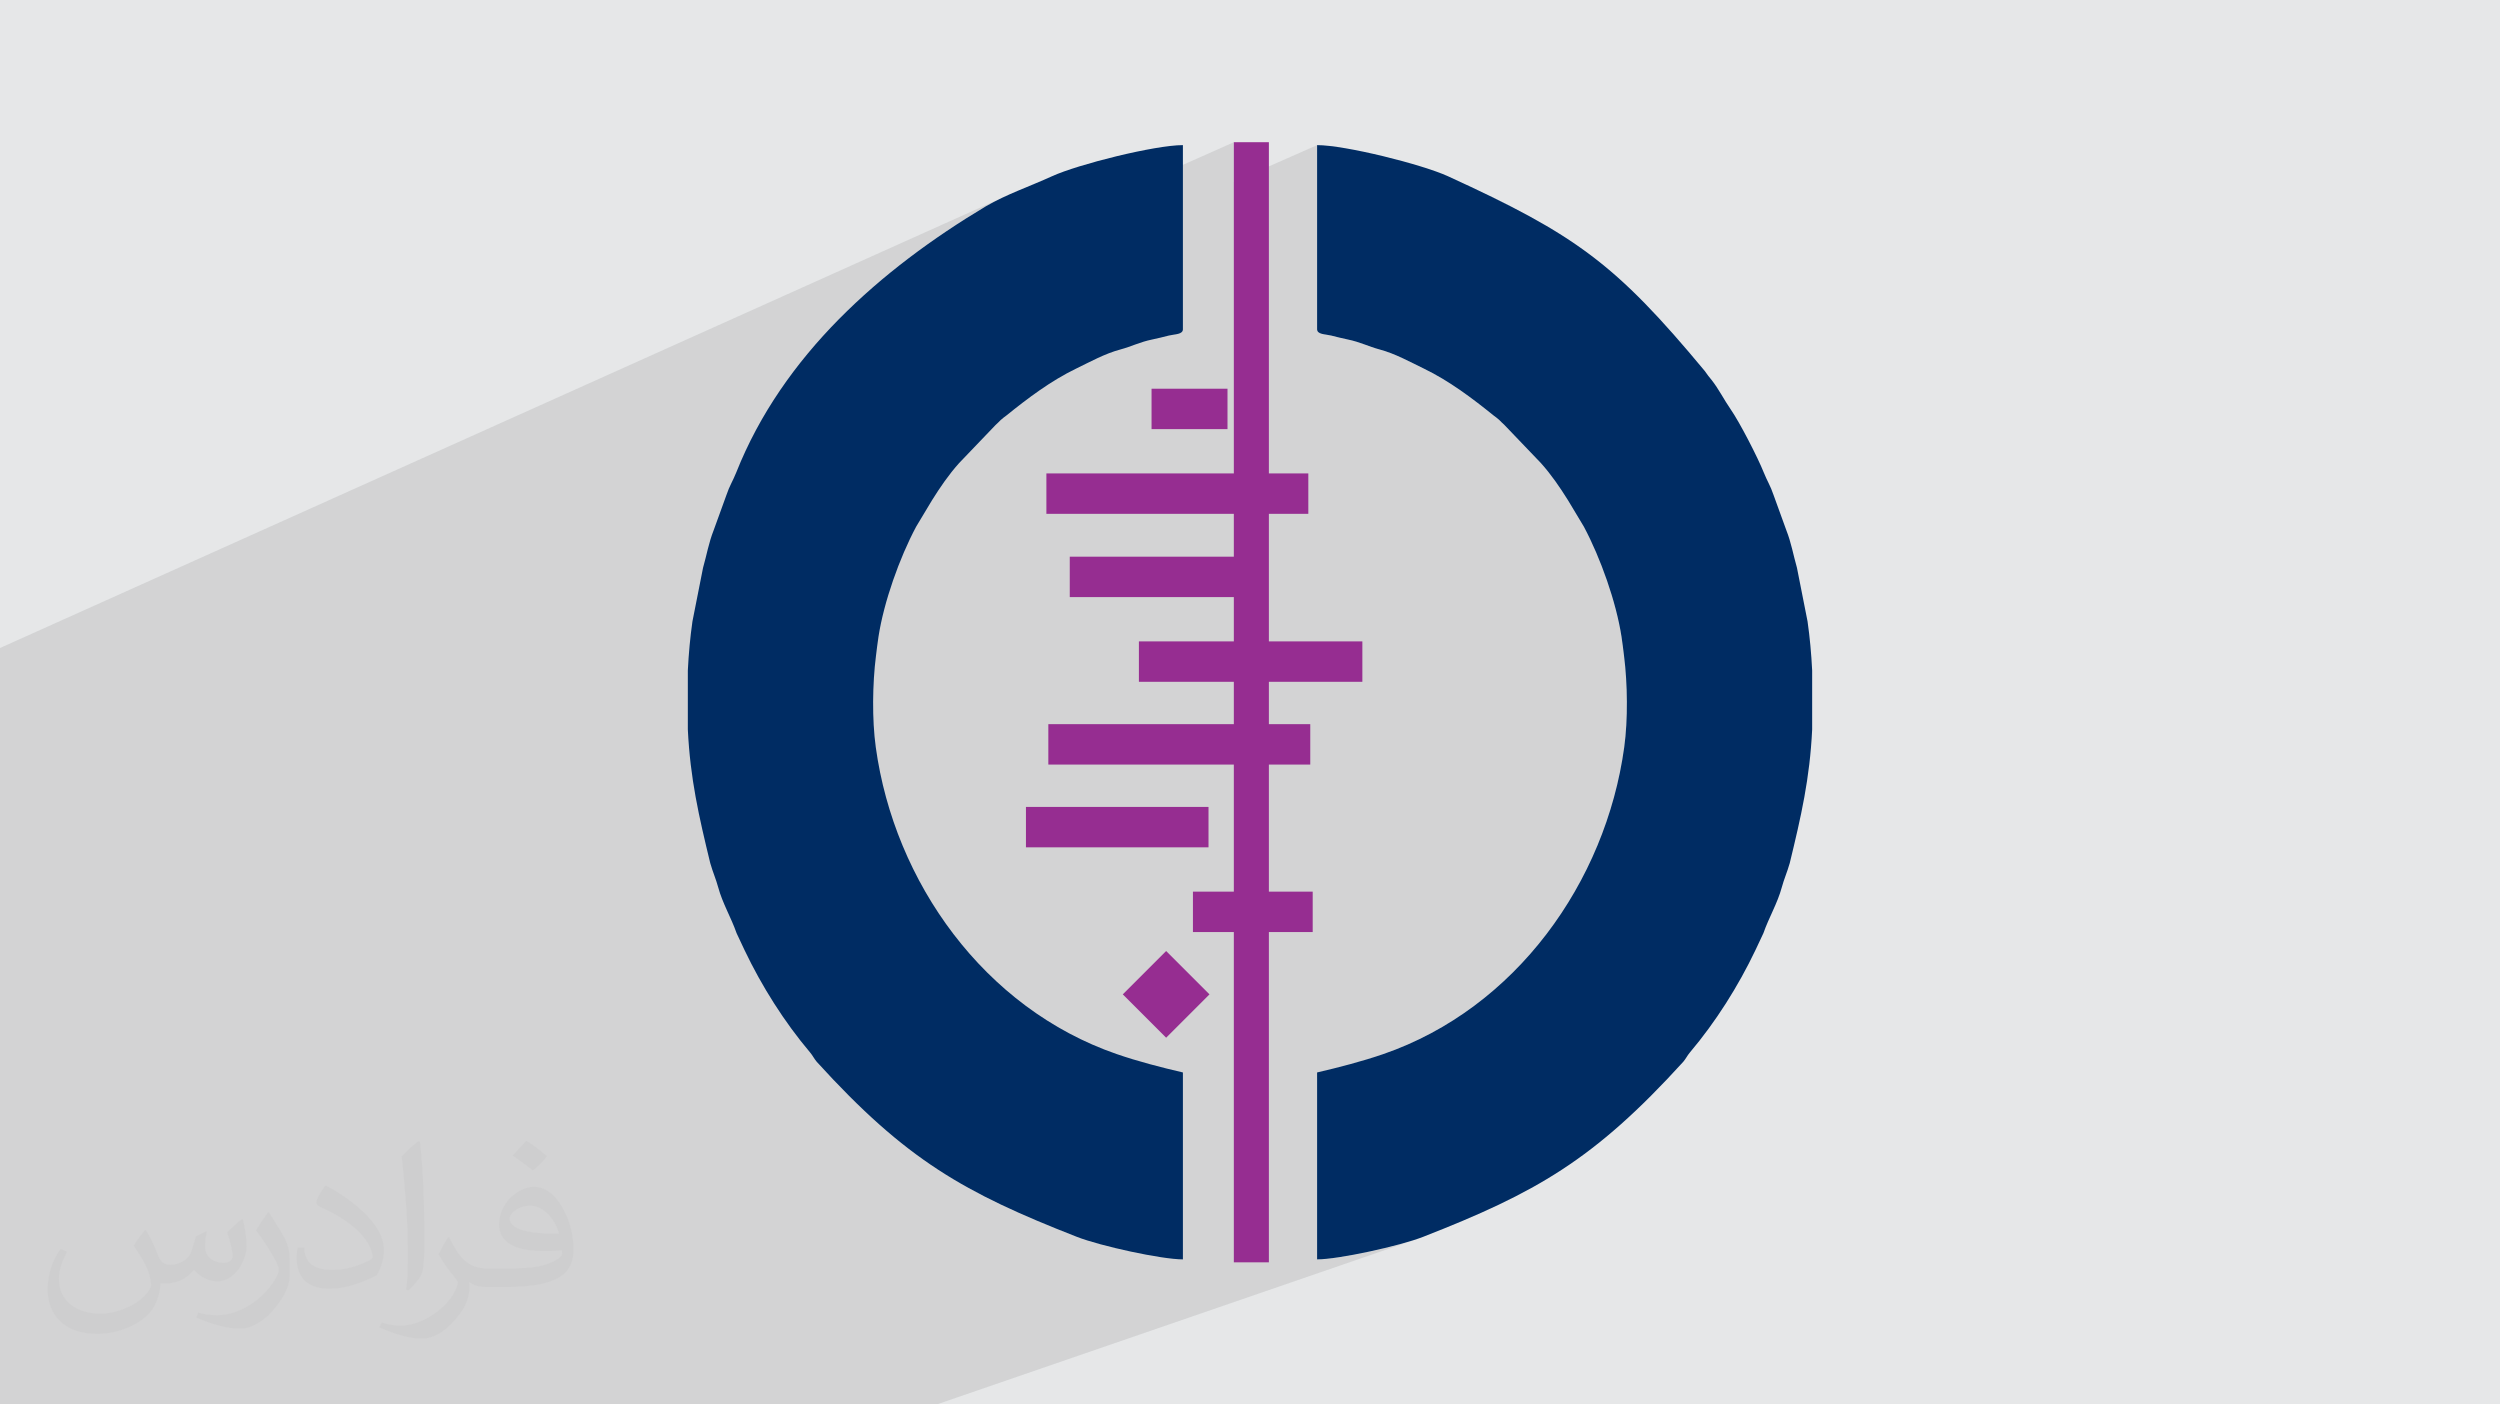 <?xml version="1.0" encoding="UTF-8"?>
<!DOCTYPE svg PUBLIC "-//W3C//DTD SVG 1.1//EN" "http://www.w3.org/Graphics/SVG/1.1/DTD/svg11.dtd">
<!-- Creator: CorelDRAW 2020 (64-Bit) -->
<svg xmlns="http://www.w3.org/2000/svg" xml:space="preserve" width="94.192mm" height="52.917mm" version="1.1" style="shape-rendering:geometricPrecision; text-rendering:geometricPrecision; image-rendering:optimizeQuality; fill-rule:evenodd; clip-rule:evenodd"
viewBox="0 0 9404.92 5283.66"
 xmlns:xlink="http://www.w3.org/1999/xlink"
 xmlns:xodm="http://www.corel.com/coreldraw/odm/2003">
 <defs>
  <style type="text/css">
   <![CDATA[
    .fil3 {fill:#002C63}
    .fil4 {fill:#962D91}
    .fil0 {fill:#E6E7E8}
    .fil2 {fill:#373435;fill-opacity:0.031}
    .fil1 {fill:#2B2A29;fill-opacity:0.102}
   ]]>
  </style>
 </defs>
 <g id="Layer_x0020_1">
  <polygon class="fil0" points="-0,0 9404.92,0 9404.92,5283.66 -0,5283.66 "/>
  <polygon class="fil1" points="-0,3389.14 -0,3358.44 -0,3347.87 -0,3347.51 -0,3311.05 -0,3267.6 -0,3164.72 -0,3156.43 -0,3151.48 -0,3145.62 -0,3132.69 -0,3128.39 -0,3046.64 -0,2982.91 -0,2734.25 -0,2600.95 -0,2442.18 -0,2441.01 -0,2440.99 -0,2437.78 3800.19,730.24 3784.58,737.28 3769.06,744.53 3753.65,752.03 3738.36,759.82 3723.2,767.93 3719.44,770.05 3957.5,663.11 3941.91,670.13 3719.29,770.13 3708.2,776.4 3671.18,798.87 3634.36,821.85 3597.76,845.34 3561.43,869.36 3525.36,893.92 3489.63,919.01 3454.23,944.64 3419.2,970.81 3384.59,997.55 3350.41,1024.84 3316.69,1052.69 3283.48,1081.11 3250.78,1110.11 3218.65,1139.68 3187.09,1169.84 3164.32,1192.48 4641.64,534.91 4641.64,684.21 4954.8,545.9 4954.8,1238.14 4956.14,1244.89 4959.85,1249.86 4965.51,1253.41 4972.68,1255.89 4980.91,1257.66 4989.76,1259.08 4998.78,1260.5 5007.56,1262.29 5016.06,1264.39 5023.95,1266.36 5031.45,1268.24 5038.74,1270.05 5046.02,1271.8 5053.48,1273.54 5061.32,1275.27 5069.72,1277.04 5078.45,1278.93 5086.8,1280.97 5094.83,1283.13 5102.57,1285.4 5110.07,1287.76 5117.4,1290.2 5124.59,1292.68 5131.69,1295.22 5138.75,1297.78 5145.82,1300.34 5152.94,1302.91 5160.17,1305.43 5167.55,1307.93 5175.13,1310.37 5182.95,1312.73 5191.07,1315.01 5201.79,1318.06 5212.46,1321.45 5223.06,1325.12 5233.63,1329.08 5244.13,1333.25 5254.57,1337.64 5264.97,1342.21 5275.3,1346.93 5285.58,1351.76 5295.8,1356.68 5305.98,1361.66 5316.08,1366.66 5326.14,1371.66 5336.13,1376.64 5346.07,1381.55 5355.95,1386.37 5373.67,1395.21 5391.2,1404.46 5408.52,1414.12 5425.67,1424.13 5442.63,1434.48 5459.41,1445.14 5476.03,1456.1 5492.47,1467.3 5508.77,1478.73 5524.91,1490.37 5540.89,1502.2 5556.74,1514.17 5572.44,1526.27 5588.02,1538.46 5603.47,1550.73 5618.79,1563.04 5622.04,1565.61 5624.73,1567.63 5627.07,1569.31 5629.25,1570.87 5631.45,1572.53 5633.88,1574.48 5636.74,1576.92 5640.21,1580.09 5642.99,1582.74 5645.41,1585.15 5647.61,1587.4 5649.71,1589.55 5651.84,1591.72 5654.14,1593.96 5656.74,1596.35 5659.75,1599 5796.79,1742.15 5803.98,1750.29 5811.03,1758.52 5817.94,1766.84 5824.71,1775.24 5831.37,1783.73 5837.91,1792.31 5844.34,1800.96 5850.67,1809.69 5856.91,1818.49 5863.07,1827.36 5869.15,1836.31 5875.17,1845.32 5881.13,1854.39 5887.03,1863.53 5892.89,1872.72 5898.71,1881.97 5958.47,1981.53 5964.37,1992.76 5970.23,2004.25 5976.05,2015.97 5981.82,2027.91 5987.56,2040.07 5993.22,2052.43 5998.82,2064.96 6004.34,2077.67 6009.79,2090.53 6015.16,2103.53 6020.45,2116.65 6025.63,2129.88 6030.71,2143.2 6035.68,2156.6 6040.55,2170.06 6045.29,2183.58 6049.9,2197.14 6054.38,2210.72 6058.74,2224.3 6062.94,2237.88 6066.99,2251.43 6070.9,2264.95 6074.63,2278.42 6078.2,2291.82 6081.59,2305.14 6084.81,2318.37 6087.84,2331.48 6090.68,2344.47 6093.32,2357.33 6095.75,2370.03 6097.98,2382.56 6099.99,2394.91 6101.46,2404.76 6102.77,2413.95 6103.95,2422.67 6105.04,2431.2 6106.1,2439.74 6107.16,2448.52 6108.29,2457.78 6109.54,2467.75 6110.74,2477.58 6111.87,2487.58 6112.94,2497.75 6113.93,2508.06 6114.85,2518.52 6115.71,2529.1 6116.49,2539.79 6117.2,2550.6 6117.84,2561.49 6118.41,2572.47 6118.9,2583.51 6119.31,2594.61 6119.64,2605.77 6119.89,2616.95 6120.07,2628.15 6120.17,2639.37 6120.19,2650.6 6120.13,2661.8 6119.98,2672.99 6119.76,2684.15 6119.45,2695.25 6119.05,2706.3 6118.57,2717.28 6118,2728.18 6117.34,2738.98 6116.59,2749.69 6115.76,2760.28 6114.83,2770.75 6113.81,2781.07 6112.71,2791.24 6111.51,2801.25 6110.21,2811.09 6102.87,2858.59 6093.98,2905.84 6083.56,2952.8 6071.63,2999.41 6058.21,3045.63 6043.32,3091.41 6026.98,3136.7 6009.19,3181.45 5990,3225.61 5969.42,3269.13 5947.47,3311.96 5924.16,3354.05 5899.52,3395.36 5873.57,3435.84 5846.32,3475.42 5817.79,3514.08 5788.02,3551.74 5757,3588.39 5724.77,3623.94 5691.35,3658.36 5656.76,3691.61 5621,3723.62 5584.11,3754.36 5546.09,3783.76 5506.99,3811.79 5466.8,3838.4 5425.57,3863.52 5383.29,3887.13 5340,3909.15 5295.7,3929.56 5250.42,3948.29 5204.19,3965.3 4954.8,4055.38 4954.8,4737.78 4962.76,4737.64 4971.52,4737.21 4981.07,4736.51 4991.33,4735.56 5002.26,4734.36 5013.78,4732.93 5025.87,4731.28 5038.46,4729.42 5051.5,4727.36 5064.94,4725.12 5078.72,4722.7 5092.79,4720.12 5107.1,4717.39 5121.6,4714.52 5136.22,4711.54 5150.92,4708.43 5165.65,4705.23 5180.36,4701.92 5194.98,4698.55 5209.46,4695.11 5223.76,4691.62 5237.82,4688.08 5251.59,4684.51 5265.01,4680.92 5278.03,4677.34 5290.59,4673.75 5302.65,4670.18 5314.15,4666.65 5325.05,4663.15 5335.28,4659.71 3523.41,5283.66 3375.2,5283.66 3230.98,5283.66 3103.81,5283.66 2888.79,5283.66 2274.35,5283.66 1554.48,5283.66 1501.37,5283.66 653.06,5283.66 185.47,5283.66 130.63,5283.66 106.3,5283.66 14.45,5283.66 -0,5283.66 -0,5244.87 -0,5231.86 -0,5202.04 -0,5158.98 -0,5131.07 -0,5127.14 -0,5117.44 -0,5086.04 -0,5065.84 -0,4936.7 -0,4922.58 -0,4834.35 -0,4791.16 -0,4768.55 -0,4768.24 -0,4726.69 -0,4696.44 -0,4693.76 -0,4680.76 -0,4670.88 -0,4600.68 -0,4598.89 -0,4583.45 -0,4575.89 -0,4563.03 -0,4561.01 -0,4559.83 -0,4558.23 -0,4447.95 -0,4443.78 -0,4440.92 -0,4413.96 -0,4401.17 -0,4362.34 -0,4321.32 -0,4317.73 -0,4305.83 -0,4286.93 -0,4285.37 -0,4283.44 -0,4266.15 -0,4255.23 -0,4167.05 -0,4165.28 -0,4148.51 -0,4121.57 -0,4097.98 -0,4003.85 -0,3951.88 -0,3924.51 -0,3921.73 -0,3909.74 -0,3902.13 -0,3901 -0,3885.56 -0,3878.42 -0,3837.07 -0,3814.97 -0,3784.25 -0,3764.44 -0,3719.34 -0,3628.11 -0,3606.8 -0,3585.03 -0,3583.84 -0,3555.78 -0,3536.16 -0,3534.75 -0,3504.34 -0,3469.28 -0,3468.31 -0,3447.75 -0,3447.06 -0,3440.73 -0,3425.52 "/>
  <path class="fil2" d="M548.54 4627.69c17.95,27.21 29.6,53.36 40.96,82.43 8.45,16.91 12.93,48.09 52.57,48.09 11.61,0 28.28,-3.42 43.06,-11.61 16.63,-8.73 29.32,-21.94 35.94,-42l15.85 -53.36 38.57 -19.02 2.64 2.64c-5.27,20.09 -6.59,39.36 -6.59,54.43 0,44.63 38.57,61.56 69.22,61.56 17.95,0 34.09,-8.73 34.09,-25.11 0,-21.13 -8.98,-57.06 -20.62,-89.29 17.95,-17.95 35.94,-35.94 56.53,-50.47l3.17 1.6c8.98,38.04 14,75.56 14,100.66 0,24.57 -10.83,51.79 -19.81,69.49 -18.49,34.87 -51.25,62.62 -90.87,62.62 -30.1,0 -63.65,-15.07 -86.66,-43.06l-1.32 0c-21.66,26.96 -55.22,51.25 -108.86,51.25l-16.63 0c-2.64,35.41 -10.29,60.49 -21.94,82.95 -31.95,62.34 -126.81,106.47 -216.1,106.47 -124.17,0 -186.51,-71.59 -186.51,-166.96 0,-58.91 19.27,-113.6 48.88,-152.42l24.29 10.04c-18.49,35.41 -30.91,68.68 -30.91,101.45 0,89.29 72.66,131.83 156.4,131.83 77.68,0 173.83,-49.41 191.28,-106.72 -6.59,-62.62 -30.1,-91.93 -66.04,-148.99 10.83,-19.02 24.83,-38.04 42.28,-58.38l3.17 0 0 0 0 0 -0.02 -0.09zm1432.13 -336.04c26.15,16.39 51.79,35.66 76.87,57.85 -14,19.81 -31.45,37.79 -53.11,53.64 -25.11,-20.34 -50.19,-37.79 -75.84,-56.27 17.42,-19.55 34.62,-38.29 52.04,-55.22l0 0 0 0 0 0 0 0 0 0 0.03 0zm13.47 244.11c-42.28,0 -76.87,27.75 -76.87,48.34 0,44.13 84.53,57.85 185.72,57.31 -12.68,-51.79 -57.06,-105.68 -108.86,-105.68l0.01 0.03zm-94.86 236.19c54.96,0 103.04,-1.6 139.74,-10.83 40.96,-10.29 75.56,-30.91 75.56,-45.17 0,-3.7 0,-8.19 -1.32,-11.89 -22.98,2.11 -49.41,2.11 -72.38,2.11 -74.49,0 -131.55,-16.91 -154.02,-58.66 -5.55,-11.61 -9.51,-24.57 -9.51,-39.36 0,-40.43 17.42,-79.79 48.09,-107 25.61,-22.45 53.89,-36.44 82.67,-36.44 52.04,0 93.51,41.75 122.57,107.54 15.85,35.94 26.68,77.4 26.68,129.72 0,34.87 -9.51,64.19 -31.17,85.85 -40.43,39.11 -114.92,53.89 -229.04,53.89l-51.79 0 0 0 -13.47 0c-28.28,0 -48.62,-5.02 -64.72,-17.42l-2.64 0c0.79,6.59 1.32,12.93 1.32,19.02 0,25.61 -8.45,58.38 -25.61,84.53 -50.72,75.3 -105.68,108.04 -153.24,108.04 -48.09,0 -107,-18.49 -160.11,-42.54l9.51 -18.49c17.17,7.13 40.96,11.89 73.7,11.89 85.85,0 198.66,-82.43 212.66,-163 -3.17,-6.59 -8.98,-15.32 -17.17,-24.57 -25.11,-29.85 -40.96,-54.68 -55.75,-80.83 12.68,-25.11 24.29,-45.17 35.13,-63.4l4.49 -0.53c36.72,74.77 69.99,117.55 144.23,117.55l11.61 0 0 0 53.89 0 0 0 0 0 0 0 0 0 0 0 0.09 0.01zm-371.98 79c6.34,-34.34 6.87,-72.91 6.87,-108.86l0 -53.36c0,-99.6 -12.68,-244.36 -22.98,-338.68 17.95,-19.27 43.06,-42 62.87,-57.31l5.81 1.6c13.47,118.62 16.63,256 16.63,383.06 0,33.3 -1.32,65.79 -4.49,89.55 -1.85,30.1 -19.27,52.83 -56.53,87.7l-8.19 -3.7zm-382.8 -157.19c1.85,46.77 24.83,83.49 105.15,83.49 49.93,0 92.19,-12.93 138.96,-35.13 8.45,-3.7 12.93,-8.73 12.93,-12.93 0,-29.32 -22.45,-68.15 -60.23,-103.55 -36.72,-33.3 -85.34,-62.62 -130.76,-82.18 -15.6,-6.59 -20.62,-13.47 -20.62,-20.09 0,-13.47 17.95,-41.75 32.77,-62.09l5.02 -0.53c52.04,27.21 110.17,67.64 153.24,112.53 39.11,41.47 63.4,83.49 63.4,129.19 0,33.81 -10.29,65.51 -26.96,95.11 -57.06,28.79 -117.83,50.72 -178.06,50.72 -73.17,0 -123.1,-34.34 -123.1,-114.92 0,-8.73 0,-22.19 3.17,-39.64l25.11 0 0 0 0 0 0 0 0 0 0 0 -0.02 0zm-132.37 -132.9l45.45 73.45c16.63,27.21 32.23,56.81 32.23,103.55l0 59.7c0,48.34 -30.91,100.13 -80.83,151.38 -39.11,34.62 -73.7,49.41 -105.68,49.41 -47.55,0 -101.98,-14.79 -164.85,-41.75l7.13 -18.49c19.81,5.27 42.79,9.77 71.06,9.77 90.36,-0.53 182.8,-66.57 225.08,-147.15 5.02,-9.26 6.87,-17.95 6.87,-24.04 0,-9.26 -5.02,-19.55 -8.98,-28.79 -22.98,-43.31 -48.62,-82.95 -76.87,-119.68 14.79,-23.25 29.6,-45.7 45.7,-67.9l3.7 0.53 0 0 0 0 0 0 0 0 0 0 -0.02 0.01z"/>
  <g id="_2266987376096">
   <path class="fil3" d="M4954.8 1238.14c0,20.7 30.09,18.59 52.76,24.15 23.61,5.79 38.82,9.98 62.17,14.75 47.64,9.72 77.15,26.11 121.35,37.97 57.31,15.38 112.34,45.95 164.88,71.36 95.05,45.98 181.41,110.93 262.84,176.67 9.58,7.74 11.16,7.47 21.42,17.04 8.01,7.49 10.8,11.46 19.54,18.91l137.04 143.15c38.76,43.14 70.94,90.34 101.92,139.82l59.76 99.56c63.07,118.36 121.27,282.66 141.52,413.38 4.23,27.37 6.05,45.1 9.56,72.84 13.14,103.87 15,239.34 0.67,343.34 -69.94,507.75 -407.82,982.13 -906.02,1154.2 -79.94,27.61 -167.07,50.07 -249.39,69.26l0 703.23c80.27,0 309.82,-50.01 398.73,-84.74 423.96,-165.81 642.74,-289 978.69,-658.51 10.54,-12.4 14.62,-22.79 25.15,-35.27 96.98,-114.84 181.79,-248.99 246.63,-385.19l29.87 -63.52c20.2,-58.15 52.91,-112.36 69.19,-172.55 8.39,-31.01 19.6,-55.28 29.87,-90.98 42.82,-176.4 75.43,-317.94 84.31,-502.61l0 -222.1c-3.1,-63.21 -8.86,-125.21 -17.33,-184.52l-39.89 -201.85c-13.89,-48.6 -21.42,-94.32 -40,-141.3l-48.25 -133.05c-11,-33.18 -24.56,-53.68 -36.67,-84.19 -22.32,-56.19 -90.61,-188.98 -124.69,-237.92 -24.51,-35.21 -44.83,-76.44 -71.4,-109.88 -10.97,-13.81 -15.07,-18.18 -26.11,-34.33 -335.25,-403.62 -485.39,-512.26 -965.48,-732.15 -97.74,-44.77 -386.87,-117.2 -492.61,-117.2l0 692.23z"/>
   <path class="fil4" d="M4641.64 1787.52l-659.27 0c-28.3,0 -16.49,54.25 -16.49,131.86l675.76 0 0 186.8 -593.34 0c0,77.6 -11.81,131.85 16.48,131.85l576.87 0 0 181.3 -318.65 0c-27.1,0 -16.49,43.32 -16.49,115.38 0,12.66 3.82,16.49 16.49,16.49l318.65 0 0 181.3 -675.76 0 0 131.86 675.76 0 0 499.94 -120.87 0c0,162.46 -29.62,131.86 120.87,131.86l0 1252.61 131.85 0 0 -1252.61c176.84,0 142.84,32.96 142.84,-131.86l-142.84 0 0 -499.94 120.87 0c0,-162.46 29.62,-131.86 -120.87,-131.86l0 -181.3 318.65 0c27.1,0 16.49,-43.32 16.49,-115.38 0,-12.66 -3.82,-16.49 -16.49,-16.49l-318.65 0 0 -499.94 98.89 0c0,-159.73 25.03,-131.86 -98.89,-131.86l0 -1252.61 -131.85 0 0 1252.61z"/>
   <path class="fil4" d="M3877.98 3073.11l0 104.38 653.78 0c0,-163.73 30.13,-131.85 -148.34,-131.85l-499.94 0c-2.88,12.32 -5.5,12.63 -5.5,27.47z"/>
   <path class="fil4" d="M4388.92 1490.85c0,72.06 -10.6,115.38 16.49,115.38l175.8 0c27.1,0 16.49,-43.31 16.49,-115.38 0,-12.65 -3.82,-16.48 -16.49,-16.48l-175.8 0c-12.66,0 -16.49,3.82 -16.49,16.48z"/>
   <rect class="fil4" x="3936.49" y="1781.01" width="985.37" height="152.02"/>
   <rect class="fil4" x="4332.1" y="1462.32" width="285.72" height="152.02"/>
   <rect class="fil4" x="4024.4" y="2094.21" width="717.96" height="152.02"/>
   <rect class="fil4" x="4284.48" y="2412.9" width="840.68" height="152.02"/>
   <rect class="fil4" x="3943.82" y="2724.26" width="985.37" height="152.02"/>
   <rect class="fil4" x="3859.56" y="3035.62" width="686.83" height="152.02"/>
   <rect class="fil4" x="4487.78" y="3354.31" width="450.56" height="152.02"/>
   <rect class="fil4" transform="matrix(0.147 -0.147 0.147 0.147 4223.87 3740.76)" width="1109.57" height="1109.57"/>
   <path class="fil3" d="M4450.11 1238.14c0,20.7 -30.09,18.59 -52.76,24.15 -23.61,5.79 -38.82,9.98 -62.17,14.75 -47.64,9.72 -77.15,26.11 -121.35,37.97 -57.31,15.38 -112.34,45.95 -164.88,71.36 -95.05,45.98 -181.41,110.93 -262.84,176.67 -9.58,7.74 -11.16,7.47 -21.42,17.04 -8.01,7.49 -10.8,11.46 -19.54,18.91l-137.04 143.15c-38.76,43.14 -70.94,90.34 -101.92,139.82l-59.76 99.56c-63.07,118.36 -121.27,282.66 -141.51,413.38 -4.24,27.37 -6.06,45.1 -9.57,72.84 -13.14,103.87 -15,239.34 -0.67,343.34 69.95,507.75 407.83,982.13 906.02,1154.2 79.95,27.61 167.07,50.07 249.39,69.26l0 703.23c-80.27,0 -309.82,-50.01 -398.73,-84.74 -423.96,-165.81 -642.74,-289 -978.68,-658.51 -10.55,-12.4 -14.63,-22.79 -25.16,-35.27 -96.98,-114.84 -181.79,-248.99 -246.63,-385.19l-29.87 -63.52c-20.2,-58.15 -52.91,-112.36 -69.19,-172.55 -8.39,-31.01 -19.6,-55.28 -29.87,-90.98 -42.81,-176.4 -75.43,-317.94 -84.31,-502.61l0 -222.1c3.1,-63.21 8.86,-125.21 17.33,-184.52l39.89 -201.85c13.89,-48.6 21.42,-94.32 40,-141.3l48.26 -133.05c10.99,-33.18 24.55,-53.68 36.67,-84.19 174.82,-440.34 542.63,-764.11 938.37,-1000.98 79.58,-46.25 166.4,-75.33 249.3,-113.3 97.74,-44.77 386.87,-117.2 492.61,-117.2l0 692.23z"/>
  </g>
 </g>
</svg>
